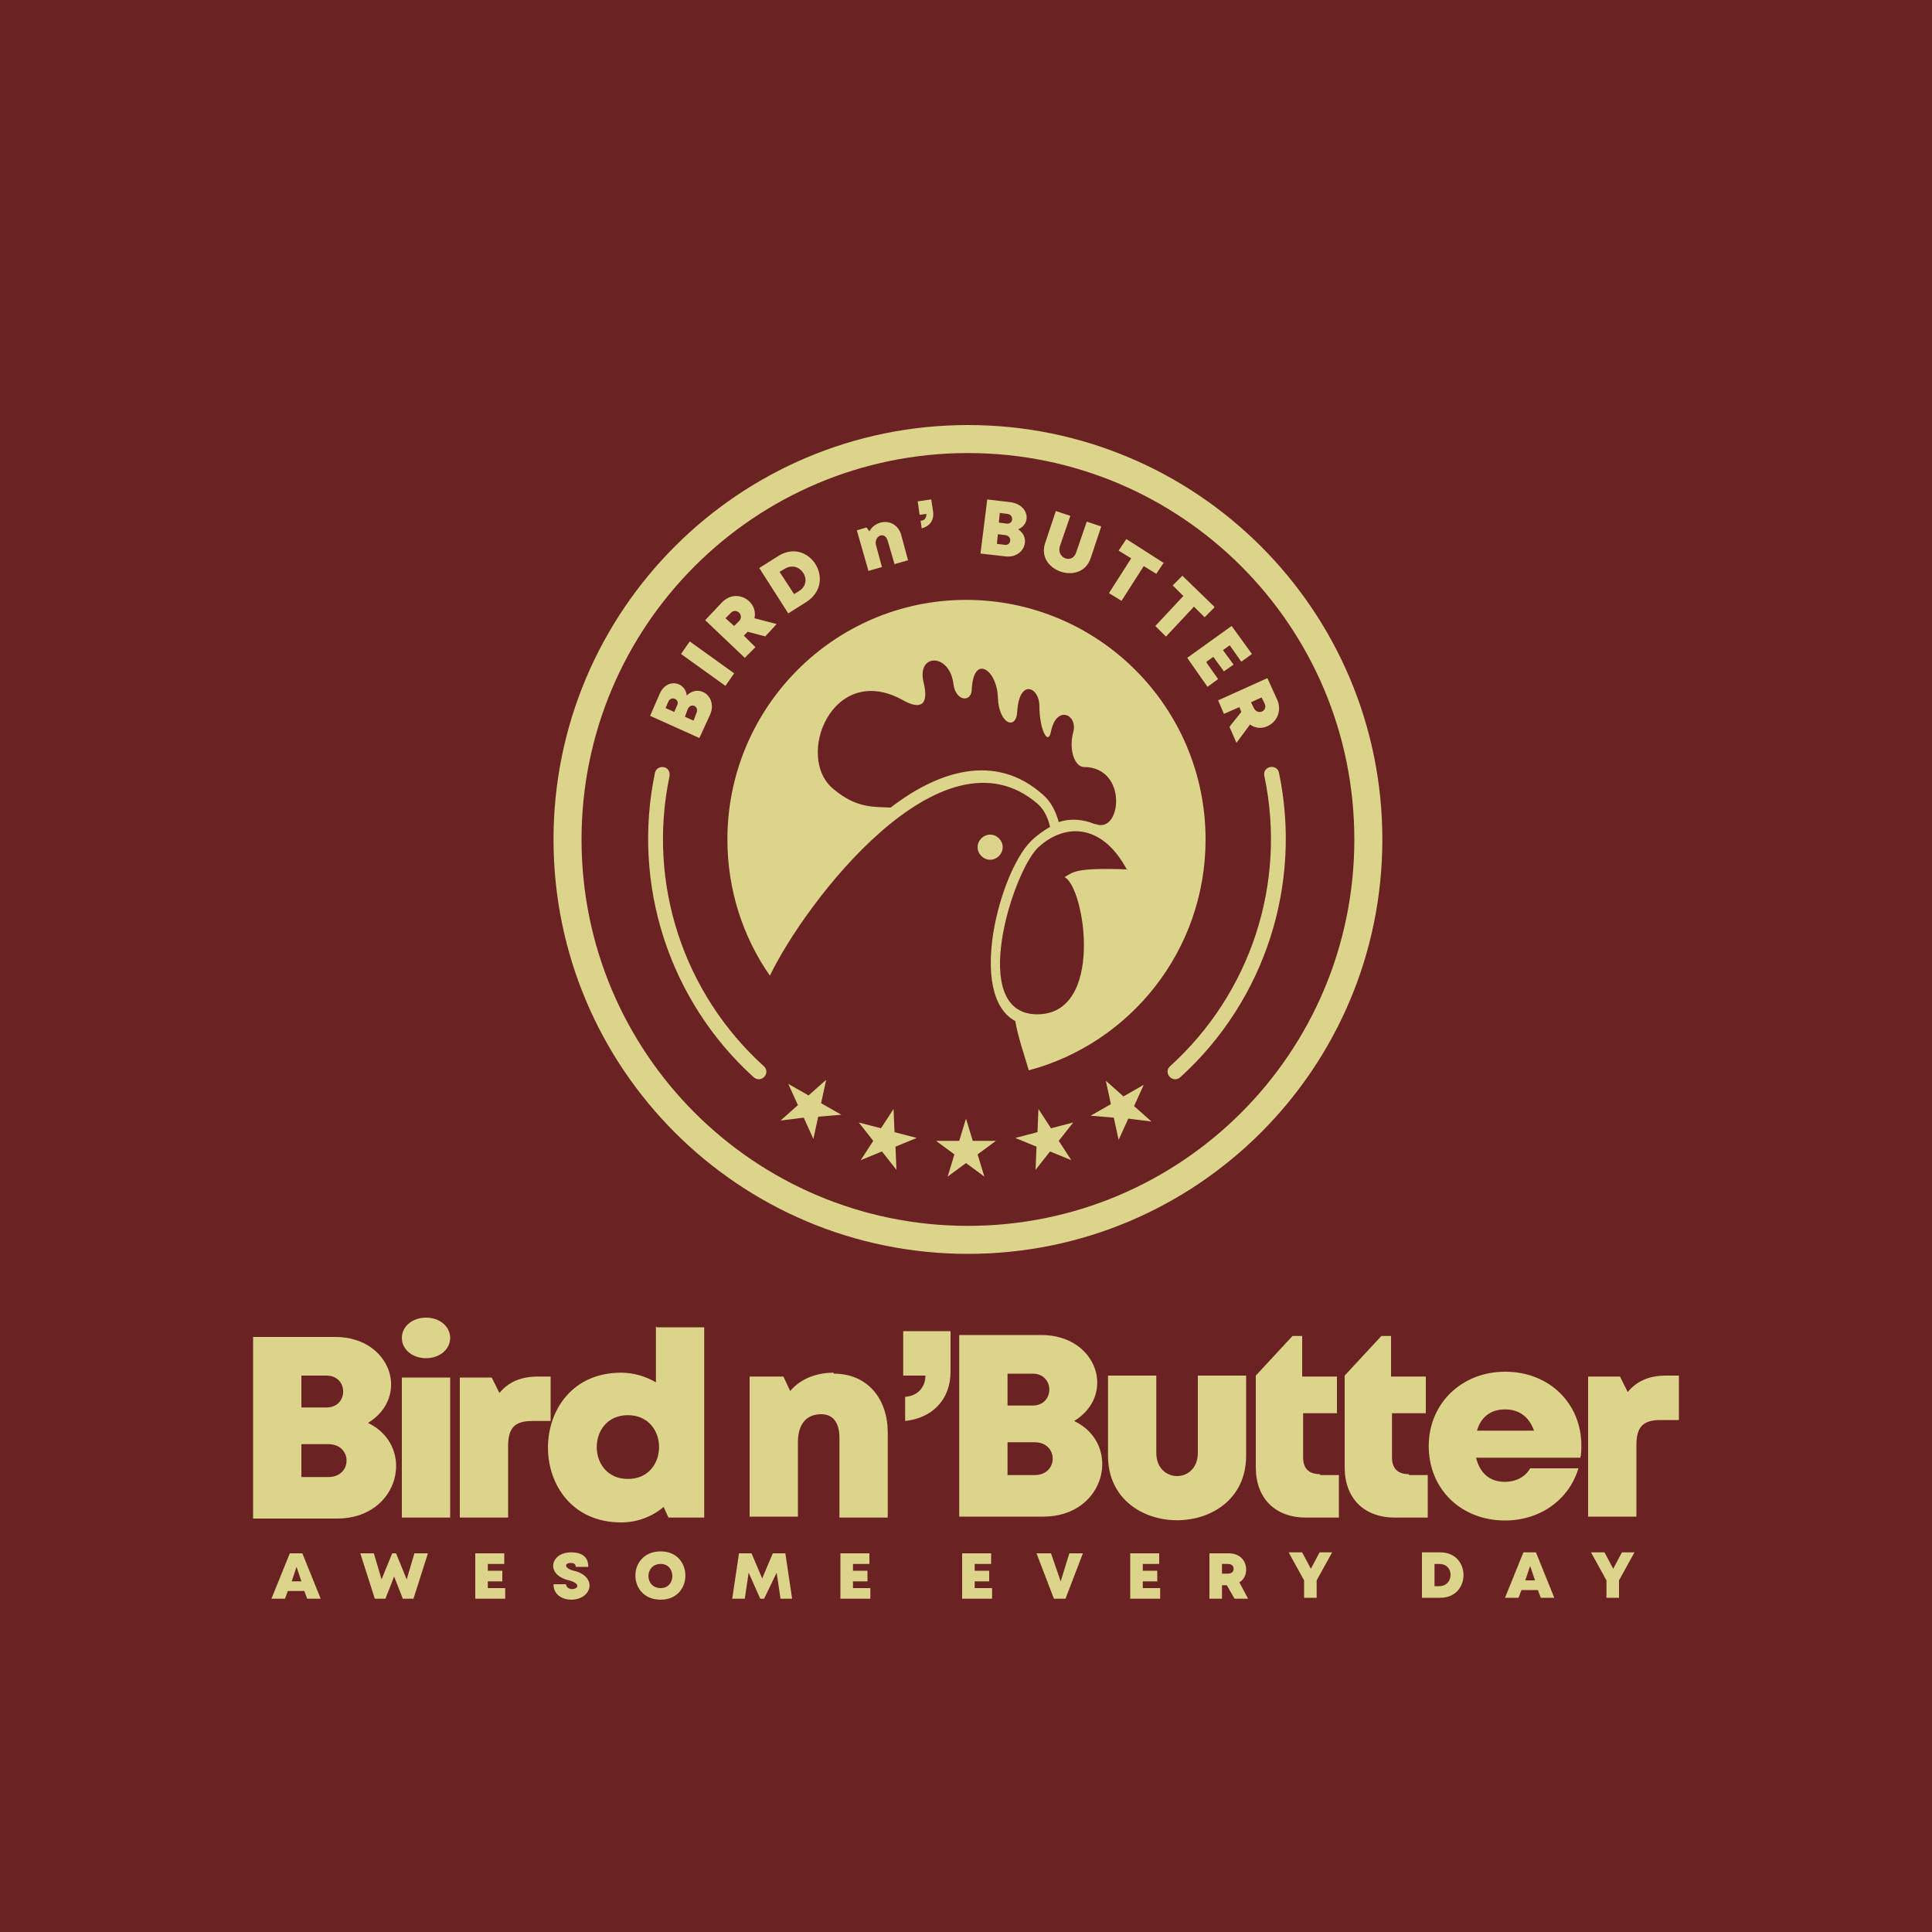 <?xml version="1.0" encoding="UTF-8"?>
<!DOCTYPE svg PUBLIC "-//W3C//DTD SVG 1.1//EN" "http://www.w3.org/Graphics/SVG/1.1/DTD/svg11.dtd">
<!-- Creator: CorelDRAW 2023 -->
<svg xmlns="http://www.w3.org/2000/svg" xml:space="preserve" width="2000px" height="2000px" version="1.1" style="shape-rendering:geometricPrecision; text-rendering:geometricPrecision; image-rendering:optimizeQuality; fill-rule:evenodd; clip-rule:evenodd"
viewBox="0 0 2000 2000"
 xmlns:xlink="http://www.w3.org/1999/xlink"
 xmlns:xodm="http://www.corel.com/coreldraw/odm/2003">
 <defs>
  <style type="text/css">
   <![CDATA[
    .fil0 {fill:#6B2222}
    .fil1 {fill:#DBD48A}
    .fil2 {fill:#DBD48A;fill-rule:nonzero}
   ]]>
  </style>
 </defs>
 <g id="Layer_x0020_1">
  <polygon class="fil0" points="0,0 2000,0 2000,2000 0,2000 "/>
  <path class="fil1" d="M441 1364c14,0 25,9 25,21 0,12 -11,21 -25,21 -14,0 -25,-9 -25,-21 0,-12 11,-21 25,-21zm1284 60c-17,0 -30,5 -40,17l-8 -16 -33 0 0 145 50 0 0 -74c0,-19 7,-26 25,-26l19 0 0 -46 -13 0zm-167 35c15,0 25,8 30,22l-59 0c4,-14 14,-22 29,-22zm79 37c0,-42 -32,-76 -79,-76 -45,0 -79,33 -79,77 0,44 33,77 79,77 36,0 66,-21 76,-54l-50 0c-5,9 -15,14 -26,14 -16,0 -26,-9 -30,-25l108 0c1,-4 1,-9 1,-13zm-179 30c-11,0 -17,-6 -17,-17l0 -46 35 0 0 -38 -36 0 0 -42 -10 0 -38 41 0 95c0,32 20,52 52,52l34 0 0 -44 -19 0zm-92 0c-11,0 -17,-6 -17,-17l0 -46 35 0 0 -38 -36 0 0 -42 -10 0 -38 41 0 95c0,32 20,52 52,52l34 0 0 -44 -19 0zm-76 -19l0 -83 -50 0 0 80c0,32 -43,32 -43,0l0 -80 -50 0 0 83c0,89 143,89 143,0zm-219 20l-28 0 0 -34 28 0c25,0 25,34 0,34zm-2 -72l-26 0 0 -33 26 0c23,0 23,33 0,33zm43 16c44,-27 24,-89 -34,-89l-85 0 0 188 87 0c65,0 82,-75 32,-99zm-175 0c28,-3 47,-22 47,-51l0 -42 -49 0 0 46 23 0c0,11 -7,21 -21,22l0 25zm-74 -50c-19,0 -35,7 -45,19l-7 -15 -35 0 0 145 50 0 0 -77c0,-19 9,-29 24,-29 12,0 19,8 19,25l0 82 50 0 0 -88c0,-34 -20,-61 -56,-61zm-213 110c-43,0 -43,-66 0,-66 43,0 43,66 0,66zm29 -158l0 58c-10,-6 -23,-10 -36,-10 -101,0 -101,155 0,155 17,0 32,-6 44,-16l5 11 37 0 0 -197 -49 0zm-122 52c-17,0 -30,5 -40,17l-8 -16 -33 0 0 145 50 0 0 -74c0,-19 7,-26 25,-26l19 0 0 -46 -13 0zm-141 146l50 0 0 -145 -50 0 0 145zm-76 -42l-28 0 0 -34 28 0c25,0 25,34 0,34zm-2 -72l-26 0 0 -33 26 0c23,0 23,33 0,33zm43 16c44,-27 24,-89 -34,-89l-85 0 0 188 87 0c65,0 82,-75 32,-99z"/>
  <path class="fil1" d="M1000 621c137,0 248,111 248,248 0,115 -78,211 -183,239 -5,-17 -11,-34 -14,-51 -50,-27 -16,-154 16,-186 6,-6 13,-11 20,-15 -2,-9 -6,-18 -13,-24 -99,-85 -241,103 -277,178 -28,-40 -44,-89 -44,-141 0,-137 111,-248 247,-248zm25 243c-7,0 -13,6 -13,13 0,7 6,13 13,13 7,0 13,-6 13,-13 0,-7 -6,-13 -13,-13zm142 37c-27,-51 -67,-48 -93,-23 -26,26 -72,171 -1,172 71,1 50,-132 29,-142 9,-5 10,-10 65,-8zm-33 -48c27,11 34,-59 -12,-59 -9,0 -16,-17 -11,-36 5,-18 -17,-29 -23,-1 -3,16 -12,-2 -12,-26 0,-20 -21,-29 -23,6 -1,19 -19,13 -20,-15 -1,-29 -25,-45 -27,-9 0,15 -17,13 -19,-5 -4,-32 -38,-32 -31,-2 6,24 -3,29 -21,19 -73,-41 -113,59 -72,92 24,20 41,18 59,19 48,-37 108,-58 158,-13 8,7 13,17 16,28 12,-4 25,-3 37,2zm11 266l18 16 21 -12 -10 22 18 16 -24 -3 -10 22 -5 -23 -24 -2 21 -12 -5 -23zm-70 29l13 20 23 -6 -15 19 13 20 -22 -9 -15 19 1 -24 -22 -9 23 -6 1 -24zm-220 -29l-5 23 21 12 -24 2 -5 23 -10 -22 -24 3 18 -16 -10 -22 21 12 18 -16zm70 29l1 24 23 6 -22 9 1 24 -15 -19 -22 9 13 -20 -15 -19 23 6 13 -20zm75 10l7 23 24 0 -19 14 7 23 -19 -14 -19 14 7 -23 -19 -14 24 0 7 -23zm309 -354c-3,-11 13,-14 15,-4 24,115 -14,235 -102,315 -8,7 -18,-4 -11,-11 84,-76 121,-190 98,-300zm-598 -84c-2,-15 -21,-18 -28,-2l-10 23 51 23 11 -24c8,-18 -10,-32 -23,-21zm-10 10l-3 7 -9 -4 3 -7c3,-6 12,-2 9,4zm20 8l-3 8 -9 -4 3 -8c3,-7 12,-3 9,4zm30 -28l9 -13 -46 -33 -9 13 46 33zm41 -51l12 -13 -23 -6c4,-18 -19,-32 -34,-16l-17 18 41 39 11 -11 -12 -12 4 -4 19 5zm-41 -19l5 -5c6,-7 15,2 9,8l-5 5 -9 -8zm54 -64l-19 12 30 47 19 -12c32,-21 2,-68 -30,-47zm22 36l-5 3 -15 -23 5 -3c16,-10 31,13 15,23zm73 -62l-3 -4 -10 3 12 42 14 -4 -6 -22c-3,-10 9,-16 12,-5l7 24 14 -4 -7 -26c-5,-18 -26,-17 -33,-4zm54 -3c8,-2 13,-8 12,-17l-2 -13 -14 2 2 14 7 -1c0,3 -1,7 -6,7l1 7zm100 1c14,-6 11,-25 -7,-28l-25 -3 -7 56 26 3c19,2 27,-19 13,-28zm-12 -6l-8 -1 1 -10 8 1c7,1 6,11 -1,10zm-2 22l-8 -1 1 -10 8 1c7,1 6,11 -1,10zm89 14l11 -33 -15 -5 -11 32c-4,12 -20,6 -17,-6l11 -32 -15 -5 -11 33c-10,29 37,45 47,16zm76 5l-39 -25 -8 12 13 8 -23 36 13 8 23 -36 13 8 8 -12zm52 45l-33 -32 -10 10 11 11 -29 31 11 11 29 -31 11 11 10 -10zm-8 57l7 -5 11 15 10 -7 -11 -15 7 -5 12 17 11 -8 -21 -29 -46 33 21 30 11 -8 -12 -17zm24 68l7 16 14 -19c15,11 37,-6 28,-26l-10 -22 -51 23 6 14 16 -7 2 5 -12 15zm33 -31l3 6c4,8 -7,13 -11,5l-3 -6 11 -5zm-526 393c8,7 18,-4 11,-11 -84,-76 -121,-190 -98,-300 2,-12 -13,-13 -15,-4 -24,115 14,235 102,315zm222 -646c221,0 400,179 400,400 0,221 -179,400 -400,400 -221,0 -400,-179 -400,-400 0,-221 179,-400 400,-400zm0 -29c237,0 429,192 429,429 0,237 -192,429 -429,429 -237,0 -429,-192 -429,-429 0,-237 192,-429 429,-429z"/>
  <path class="fil2" d="M318 1655l14 0 -19 -47 -13 0 -19 47 14 0 3 -8 17 0 3 8zm-6 -18l-10 0 5 -15 5 15zm117 -29l-8 27 -11 -27 -4 0 -11 27 -8 -27 -14 0 15 47 11 0 9 -23 9 23 11 0 15 -47 -14 0zm76 36l0 -7 15 0 0 -11 -15 0 0 -7 17 0 0 -11 -30 0 0 47 31 0 0 -11 -18 0zm86 12c22,0 28,-24 3,-30 -9,-2 -11,-8 -3,-8 3,0 5,1 5,4l13 0c0,-10 -6,-15 -18,-15 -21,0 -27,23 -2,29 12,3 10,9 3,9 -3,0 -6,-2 -6,-5l-13 0c0,11 9,16 19,16zm93 0c34,0 34,-50 0,-50 -35,0 -35,50 0,50zm0 -12c-17,0 -17,-25 0,-25 16,0 16,25 0,25zm136 11l-7 -47 -13 0 -11 26 -11 -26 -13 0 -7 47 13 0 4 -27 12 27 4 0 13 -27 4 27 13 0zm63 -11l0 -7 15 0 0 -11 -15 0 0 -7 17 0 0 -11 -30 0 0 47 31 0 0 -11 -18 0zm126 0l0 -7 15 0 0 -11 -15 0 0 -7 17 0 0 -11 -30 0 0 47 31 0 0 -11 -18 0zm98 -36l-9 29 -10 -29 -15 0 18 47 12 0 18 -47 -15 0zm76 36l0 -7 15 0 0 -11 -15 0 0 -7 17 0 0 -11 -30 0 0 47 31 0 0 -11 -18 0zm94 11l15 0 -9 -17c5,-3 7,-8 7,-13 0,-10 -7,-17 -18,-17l-20 0 0 47 13 0 0 -14 5 0 8 14zm-12 -36l6 0c4,0 6,2 6,5 0,3 -2,5 -6,5l-6 0 0 -10zm115 -12l-14 0 -9 17 -9 -17 -14 0 16 29 0 18 13 0 0 -18 16 -29zm111 0l-19 0 0 47 19 0c32,0 32,-47 0,-47zm-1 35l-5 0 0 -23 5 0c16,0 15,23 0,23zm105 12l14 0 -19 -47 -13 0 -19 47 14 0 3 -8 17 0 3 8zm-6 -18l-10 0 5 -15 5 15zm104 -29l-14 0 -9 17 -9 -17 -14 0 16 29 0 18 13 0 0 -18 16 -29z"/>
 </g>
</svg>
